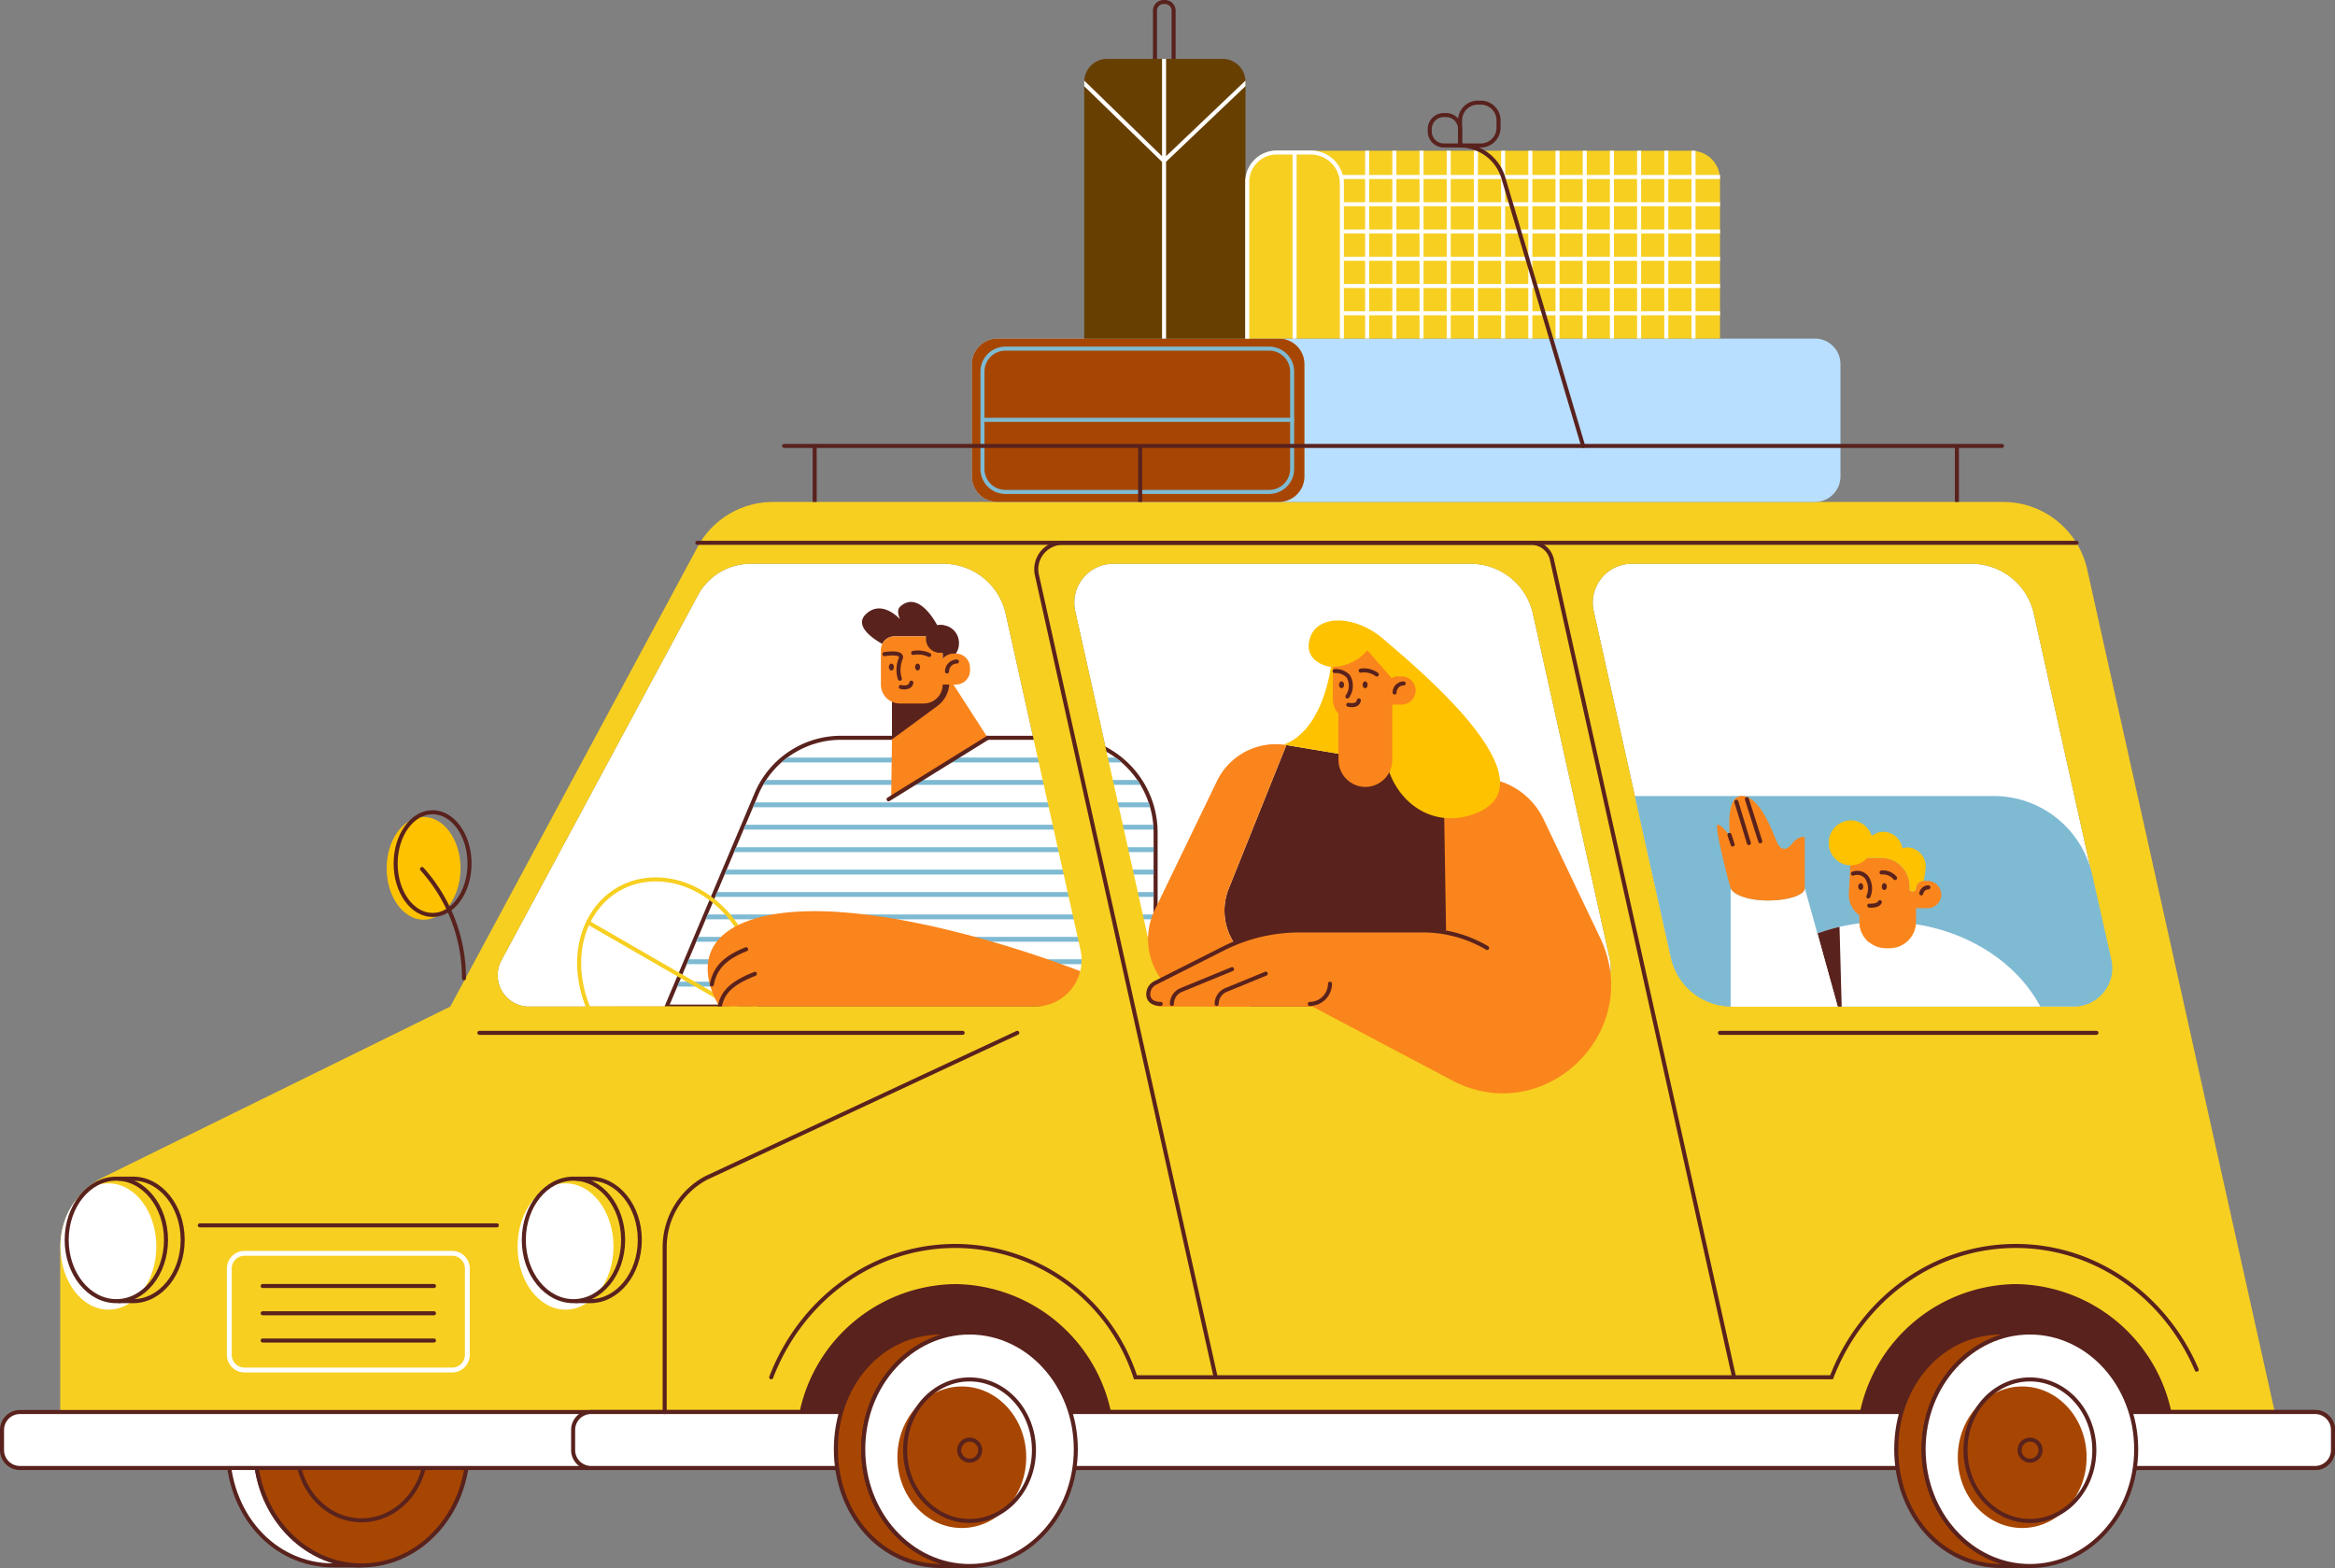 <svg xmlns="http://www.w3.org/2000/svg" width="304.527" height="204.527" viewBox="0 0 304.527 204.527">
  <rect x="0" y="0" width="304.527" height="204.527" fill="#808080" stroke="none"/>
  <g id="Group_155" data-name="Group 155" transform="translate(304.263 0.263)">
    <path id="Fill_1" data-name="Fill 1" d="M-67.55,6.172l10.033,45.08a8.32,8.32,0,0,0,8.094,6.5H-5.059A5.089,5.089,0,0,0,0,52.684a5.077,5.077,0,0,0-.121-1.1L-10.156,6.5A8.318,8.318,0,0,0-18.249,0H-62.614a5.087,5.087,0,0,0-5.058,5.069A5.094,5.094,0,0,0-67.55,6.172Z" transform="translate(-28.862 73.274)" fill="#fff"/>
    <path id="Fill_2" data-name="Fill 2" d="M-69.838,6.172-59.8,51.252a8.318,8.318,0,0,0,8.093,6.5H-5.058A5.087,5.087,0,0,0,0,52.685a5.08,5.08,0,0,0-.121-1.1L-10.155,6.5A8.317,8.317,0,0,0-18.249,0H-64.9A5.087,5.087,0,0,0-69.96,5.069,5.062,5.062,0,0,0-69.838,6.172Z" transform="translate(-94.192 73.274)" fill="#fff"/>
    <path id="Fill_3" data-name="Fill 3" d="M-72.066,57.754H-6.06A6.1,6.1,0,0,0,0,51.68a6.085,6.085,0,0,0-.145-1.323L-9.907,6.5A8.317,8.317,0,0,0-18,0H-43.169a7.812,7.812,0,0,0-6.873,4.112l-25.616,47.61A4.09,4.09,0,0,0-72.066,57.754Z" transform="translate(-163.204 73.274)" fill="#fff"/>
    <path id="Fill_4" data-name="Fill 4" d="M0,35.059V12.315A12.361,12.361,0,0,0-12.288,0H-41.041A11.974,11.974,0,0,0-52.054,7.314L-63.765,35.059Z" transform="translate(-153.55 95.969)" fill="#fff"/>
    <path id="Stroke_5" data-name="Stroke 5" d="M0,35.059V12.315A12.361,12.361,0,0,0-12.288,0H-41.041A11.974,11.974,0,0,0-52.054,7.314L-63.765,35.059Z" transform="translate(-153.55 95.969)" fill="none" stroke="#59221d" stroke-miterlimit="10" stroke-width="0.527"/>
    <path id="Fill_6" data-name="Fill 6" d="M-62.118.633H0V0H-61.85Z" transform="translate(-153.812 127.787)" fill="#7ebad2"/>
    <path id="Fill_7" data-name="Fill 7" d="M-60.882.633H0V0H-60.616Z" transform="translate(-153.812 124.863)" fill="#7ebad2"/>
    <path id="Fill_8" data-name="Fill 8" d="M-59.648.633H0V0H-59.381Z" transform="translate(-153.812 121.939)" fill="#7ebad2"/>
    <path id="Fill_9" data-name="Fill 9" d="M-58.414.633H0V0H-58.147Z" transform="translate(-153.812 119.015)" fill="#7ebad2"/>
    <path id="Fill_10" data-name="Fill 10" d="M-57.18.633H0V0H-56.913Z" transform="translate(-153.812 116.091)" fill="#7ebad2"/>
    <path id="Fill_11" data-name="Fill 11" d="M-55.946.633H0V0H-55.678Z" transform="translate(-153.812 113.167)" fill="#7ebad2"/>
    <path id="Fill_12" data-name="Fill 12" d="M-54.711.633H0V0H-54.444Z" transform="translate(-153.812 110.243)" fill="#7ebad2"/>
    <path id="Fill_13" data-name="Fill 13" d="M-53.471.633H0Q-.009.316-.033,0H-53.2Z" transform="translate(-153.817 107.314)" fill="#7ebad2"/>
    <path id="Fill_14" data-name="Fill 14" d="M-51.8.633H0C-.059.422-.125.211-.2,0H-51.53Z" transform="translate(-154.258 104.396)" fill="#7ebad2"/>
    <path id="Fill_15" data-name="Fill 15" d="M-49.21.633H0Q-.193.31-.406,0H-48.82C-48.956.207-49.087.417-49.21.633Z" transform="translate(-155.517 101.471)" fill="#7ebad2"/>
    <path id="Fill_16" data-name="Fill 16" d="M-44.387.633H0C-.256.411-.52.2-.793,0H-43.616Q-44.013.3-44.387.633Z" transform="translate(-157.965 98.548)" fill="#7ebad2"/>
    <path id="Stroke_17" data-name="Stroke 17" d="M-19.411,0,0,11.2" transform="translate(-208.16 120.059)" fill="none" stroke="#f7cf21" stroke-miterlimit="10" stroke-width="0.527"/>
    <path id="Stroke_18" data-name="Stroke 18" d="M-21.87,16.829a15.708,15.708,0,0,1-1.076-3.846C-23.993,6.024-19.741.212-13.448.006S-1.206,5.278-.159,12.238a13.369,13.369,0,0,1-.082,4.581Z" transform="translate(-205.63 114.441)" fill="none" stroke="#f7cf21" stroke-miterlimit="10" stroke-width="0.527"/>
    <path id="Fill_19" data-name="Fill 19" d="M-56.953,12.44H0C-3.577,9.458-38.848-4.4-53.585,1.4-62.088,4.755-56.953,12.44-56.953,12.44Z" transform="translate(-153.481 118.588)" fill="#fa851c"/>
    <path id="Stroke_20" data-name="Stroke 20" d="M0,0C-3.162,1.245-4.122,2.773-4.478,4.6" transform="translate(-206.952 123.547)" fill="none" stroke="#59221d" stroke-linecap="round" stroke-linejoin="round" stroke-miterlimit="10" stroke-width="0.527"/>
    <path id="Stroke_21" data-name="Stroke 21" d="M0,0C-3.162,1.245-4.228,2.457-4.583,4.283" transform="translate(-205.808 126.758)" fill="none" stroke="#59221d" stroke-linecap="round" stroke-linejoin="round" stroke-miterlimit="10" stroke-width="0.527"/>
    <path id="Fill_22" data-name="Fill 22" d="M-12.489,7.249V1.783L-4.67,0,0,7.249l-12.591,8.026Z" transform="translate(-175.444 88.72)" fill="#fa851c"/>
    <path id="Stroke_23" data-name="Stroke 23" d="M0,0-12.934,8.026" transform="translate(-175.444 95.969)" fill="none" stroke="#59221d" stroke-linecap="round" stroke-miterlimit="10" stroke-width="0.527"/>
    <path id="Fill_24" data-name="Fill 24" d="M-7.477,7.344V1.668L0,0A3.832,3.832,0,0,1-1.629,3.04Z" transform="translate(-180.456 88.835)" fill="#59221d"/>
    <path id="Fill_25" data-name="Fill 25" d="M-10,5.476a1.746,1.746,0,0,1,1.572-.985h3.827a1.552,1.552,0,0,1,.2.008,2.491,2.491,0,0,1,2.28,2.476v.778A2.339,2.339,0,0,0,0,5.385,2.331,2.331,0,0,0-2.285,3.01a2.1,2.1,0,0,0-.532.065C-3.226,2.3-5.371-1.422-7.649.588c-.6.527-.067,1.6-.029,1.677-.105-.115-2.412-2.629-4.45-.68C-13.716,3.1-11.263,4.769-10,5.476Z" transform="translate(-179.197 78.25)" fill="#59221d"/>
    <path id="Fill_26" data-name="Fill 26" d="M-11.621,1.751V6.3a2.465,2.465,0,0,0,2.45,2.456h3.156A2.466,2.466,0,0,0-3.564,6.3V6.284h1.733A1.842,1.842,0,0,0,0,4.449V4.084A1.842,1.842,0,0,0-1.831,2.249h-.285a1.89,1.89,0,0,0-1.448.667V2.484A2.493,2.493,0,0,0-6.043,0H-9.873A1.757,1.757,0,0,0-11.621,1.751Z" transform="translate(-177.756 82.741)" fill="#fa851c"/>
    <path id="Stroke_27" data-name="Stroke 27" d="M-2.16.088S.331-.334-.037.669A3.872,3.872,0,0,0-.152,3.3" transform="translate(-186.754 84.97)" fill="none" stroke="#59221d" stroke-linecap="round" stroke-miterlimit="10" stroke-width="0.527"/>
    <path id="Fill_28" data-name="Fill 28" d="M-.33,0c-.183,0-.33.2-.33.451S-.513.9-.33.9,0,.7,0,.451-.148,0-.33,0Z" transform="translate(-184.262 86.291)" fill="#59221d"/>
    <path id="Fill_29" data-name="Fill 29" d="M-.33,0c-.183,0-.33.2-.33.451S-.513.9-.33.9,0,.7,0,.451-.148,0-.33,0Z" transform="translate(-187.679 86.291)" fill="#59221d"/>
    <path id="Stroke_30" data-name="Stroke 30" d="M-1.378.566S-.153.883,0,0" transform="translate(-185.405 88.776)" fill="none" stroke="#59221d" stroke-linecap="round" stroke-miterlimit="10" stroke-width="0.527"/>
    <path id="Stroke_31" data-name="Stroke 31" d="M0,.326A3.46,3.46,0,0,0-2.1.059" transform="translate(-183.072 84.844)" fill="none" stroke="#59221d" stroke-linecap="round" stroke-miterlimit="10" stroke-width="0.527"/>
    <path id="Stroke_32" data-name="Stroke 32" d="M-1.29,1.293A1.3,1.3,0,0,1,0,0" transform="translate(-179.465 86.023)" fill="none" stroke="#59221d" stroke-linecap="round" stroke-miterlimit="10" stroke-width="0.527"/>
    <path id="Fill_33" data-name="Fill 33" d="M-1.812,0A1.814,1.814,0,0,0-3.624,1.816,1.815,1.815,0,0,0-1.812,3.632,1.815,1.815,0,0,0,0,1.816,1.815,1.815,0,0,0-1.812,0Z" transform="translate(-179.875 81.253)" fill="#59221d"/>
    <path id="Fill_34" data-name="Fill 34" d="M-17.431,15.229c0,8.411,5.827,15.228,13.763,15.228H0c-7.657,0-13.862-6.817-13.862-15.228S-7.654,0,0,0H-3.673C-11.6,0-17.431,6.824-17.431,15.229Z" transform="translate(-257.11 173.461)" fill="#fff"/>
    <path id="Stroke_35" data-name="Stroke 35" d="M-17.431,15.229c0,8.411,5.827,15.228,13.763,15.228H0c-7.657,0-13.862-6.817-13.862-15.228S-7.654,0,0,0H-3.673C-11.6,0-17.431,6.824-17.431,15.229Z" transform="translate(-257.11 173.461)" fill="none" stroke="#59221d" stroke-miterlimit="10" stroke-width="0.527"/>
    <path id="Fill_36" data-name="Fill 36" d="M-13.862,0c-7.651,0-13.862,6.824-13.862,15.229s6.211,15.229,13.862,15.229S0,23.634,0,15.229-6.212,0-13.862,0Z" transform="translate(-243.249 173.461)" fill="#a74602"/>
    <path id="Stroke_37" data-name="Stroke 37" d="M-13.862,0c-7.651,0-13.862,6.824-13.862,15.229s6.211,15.229,13.862,15.229S0,23.634,0,15.229-6.212,0-13.862,0Z" transform="translate(-243.249 173.461)" fill="none" stroke="#59221d" stroke-miterlimit="10" stroke-width="0.527"/>
    <path id="Stroke_38" data-name="Stroke 38" d="M-8.4,0c-4.638,0-8.4,4.136-8.4,9.231s3.765,9.231,8.4,9.231S0,14.326,0,9.231-3.766,0-8.4,0Z" transform="translate(-248.708 179.578)" fill="none" stroke="#59221d" stroke-miterlimit="10" stroke-width="0.527"/>
    <path id="Fill_39" data-name="Fill 39" d="M-288.818,118.7H0L-24.47,8.769A11.251,11.251,0,0,0-28.4,2.47,11.2,11.2,0,0,0-35.387,0H-195.859a11.163,11.163,0,0,0-9.868,5.93l-1.148,2.136L-237.948,65.82l-45.483,22.365a10.215,10.215,0,0,0-5.387,9.013v21.5ZM-173.611,8.065h0a8.35,8.35,0,0,1,8.091,6.5l9.762,43.855a6.077,6.077,0,0,1,.145,1.324,6.074,6.074,0,0,1-6.06,6.074h-66.006a4.055,4.055,0,0,1-3.5-1.992,4.059,4.059,0,0,1-.091-4.039l25.616-47.611a7.8,7.8,0,0,1,6.873-4.112h25.17Zm68.763,0h0a8.352,8.352,0,0,1,8.092,6.5l10.034,45.08a5.114,5.114,0,0,1,.121,1.1,5.07,5.07,0,0,1-5.058,5.07h-46.653a8.355,8.355,0,0,1-8.093-6.5L-156.44,14.238a5.071,5.071,0,0,1-.122-1.1A5.069,5.069,0,0,1-151.5,8.066h46.655Zm65.331,0h0a8.35,8.35,0,0,1,8.091,6.5l10.035,45.08a5.107,5.107,0,0,1,.121,1.1A5.071,5.071,0,0,1-26.33,65.82H-70.693a8.359,8.359,0,0,1-8.094-6.5L-88.82,14.238a5.071,5.071,0,0,1-.122-1.1,5.069,5.069,0,0,1,5.058-5.069h44.366Z" transform="translate(-7.591 65.21)" fill="#f7cf21"/>
    <path id="Fill_40" data-name="Fill 40" d="M-304,2.331V4.968A2.34,2.34,0,0,0-301.674,7.3H-2.326A2.34,2.34,0,0,0,0,4.968V2.331H0A2.339,2.339,0,0,0-2.325,0H-301.675A2.339,2.339,0,0,0-304,2.33Z" transform="translate(0 183.912)" fill="#fff"/>
    <path id="Stroke_41" data-name="Stroke 41" d="M-304,2.331V4.968A2.34,2.34,0,0,0-301.674,7.3H-2.326A2.34,2.34,0,0,0,0,4.968V2.331H0A2.339,2.339,0,0,0-2.325,0H-301.675A2.339,2.339,0,0,0-304,2.33Z" transform="translate(0 183.912)" fill="none" stroke="#59221d" stroke-miterlimit="10" stroke-width="0.527"/>
    <path id="Fill_42" data-name="Fill 42" d="M-229.516,2.331V4.968A2.34,2.34,0,0,0-227.19,7.3H-2.326A2.34,2.34,0,0,0,0,4.968V2.331H0A2.339,2.339,0,0,0-2.325,0H-227.191a2.339,2.339,0,0,0-2.325,2.33Z" transform="translate(0 183.912)" fill="#fff"/>
    <path id="Stroke_43" data-name="Stroke 43" d="M-229.516,2.331V4.968A2.34,2.34,0,0,0-227.19,7.3H-2.326A2.34,2.34,0,0,0,0,4.968V2.331H0A2.339,2.339,0,0,0-2.325,0H-227.191a2.339,2.339,0,0,0-2.325,2.33Z" transform="translate(0 183.912)" fill="none" stroke="#59221d" stroke-miterlimit="10" stroke-width="0.527"/>
    <path id="Fill_44" data-name="Fill 44" d="M-6.253,0c-3.452,0-6.253,3.691-6.253,8.237s2.8,8.237,6.253,8.237S0,12.782,0,8.237-2.8,0-6.253,0Z" transform="translate(-283.873 154.085)" fill="#fff"/>
    <path id="Stroke_45" data-name="Stroke 45" d="M-6.477,0c-3.575,0-6.477,3.58-6.477,7.989s2.9,7.989,6.477,7.989S0,12.4,0,7.989-2.9,0-6.477,0Z" transform="translate(-282.613 153.474)" fill="none" stroke="#59221d" stroke-linecap="round" stroke-miterlimit="10" stroke-width="0.527"/>
    <path id="Stroke_46" data-name="Stroke 46" d="M-8.308,0h1.831C-2.9,0,0,3.577,0,7.989s-2.9,7.989-6.477,7.989H-8.308" transform="translate(-280.439 153.474)" fill="none" stroke="#59221d" stroke-linecap="round" stroke-miterlimit="10" stroke-width="0.527"/>
    <path id="Fill_47" data-name="Fill 47" d="M-6.253,0c-3.452,0-6.253,3.691-6.253,8.237s2.8,8.237,6.253,8.237S0,12.782,0,8.237-2.8,0-6.253,0Z" transform="translate(-224.254 154.085)" fill="#fff"/>
    <path id="Stroke_48" data-name="Stroke 48" d="M-6.477,0c-3.575,0-6.477,3.58-6.477,7.989s2.9,7.989,6.477,7.989S0,12.4,0,7.989-2.9,0-6.477,0Z" transform="translate(-222.994 153.474)" fill="none" stroke="#59221d" stroke-linecap="round" stroke-miterlimit="10" stroke-width="0.527"/>
    <path id="Stroke_49" data-name="Stroke 49" d="M-8.308,0h1.831C-2.9,0,0,3.577,0,7.989s-2.9,7.989-6.477,7.989H-8.308" transform="translate(-220.82 153.474)" fill="none" stroke="#59221d" stroke-linecap="round" stroke-miterlimit="10" stroke-width="0.527"/>
    <path id="Stroke_50" data-name="Stroke 50" d="M-45.987,49.461v-21.5A10.243,10.243,0,0,1-40.6,18.942L0,0" transform="translate(-171.589 134.451)" fill="none" stroke="#59221d" stroke-linecap="round" stroke-miterlimit="10" stroke-width="0.527"/>
    <path id="Stroke_51" data-name="Stroke 51" d="M0,108.744-23.742,2.173A2.781,2.781,0,0,0-26.448,0h-61.1a3.46,3.46,0,0,0-3.438,3.448,3.458,3.458,0,0,0,.082.749l23.291,104.544" transform="translate(-78.128 70.534)" fill="none" stroke="#59221d" stroke-linecap="round" stroke-miterlimit="10" stroke-width="0.527"/>
    <path id="Stroke_52" data-name="Stroke 52" d="M-49.1.053H0" transform="translate(-30.849 134.399)" fill="none" stroke="#59221d" stroke-linecap="round" stroke-miterlimit="10" stroke-width="0.527"/>
    <path id="Stroke_53" data-name="Stroke 53" d="M0,.053H-179.872" transform="translate(-33.446 70.482)" fill="none" stroke="#59221d" stroke-linecap="round" stroke-miterlimit="10" stroke-width="0.527"/>
    <path id="Stroke_54" data-name="Stroke 54" d="M0,.053H-38.742" transform="translate(-239.465 159.509)" fill="none" stroke="#59221d" stroke-linecap="round" stroke-miterlimit="10" stroke-width="0.527"/>
    <path id="Stroke_55" data-name="Stroke 55" d="M0,.053H-63.031" transform="translate(-178.714 134.399)" fill="none" stroke="#59221d" stroke-linecap="round" stroke-miterlimit="10" stroke-width="0.527"/>
    <path id="Stroke_56" data-name="Stroke 56" d="M0,16.134C-4.067,6.622-13.108,0-23.607,0-34.472,0-43.773,7.085-47.62,17.13h-90.787A24.746,24.746,0,0,0-161.9,0c-10.865,0-20.166,7.085-24.011,17.13" transform="translate(-17.772 162.253)" fill="none" stroke="#59221d" stroke-linecap="round" stroke-miterlimit="10" stroke-width="0.527"/>
    <path id="Stroke_57" data-name="Stroke 57" d="M-31.044,1.986A1.984,1.984,0,0,1-29.063,0H-1.981A1.985,1.985,0,0,1,0,1.986V13.233a1.984,1.984,0,0,1-1.981,1.986H-29.063a1.984,1.984,0,0,1-1.981-1.986Z" transform="translate(-243.313 163.215)" fill="none" stroke="#fff" stroke-linecap="round" stroke-miterlimit="10" stroke-width="0.632"/>
    <path id="Stroke_58" data-name="Stroke 58" d="M0,.053H-22.34" transform="translate(-247.665 167.423)" fill="none" stroke="#59221d" stroke-linecap="round" stroke-miterlimit="10" stroke-width="0.527"/>
    <path id="Stroke_59" data-name="Stroke 59" d="M0,.053H-22.34" transform="translate(-247.665 170.978)" fill="none" stroke="#59221d" stroke-linecap="round" stroke-miterlimit="10" stroke-width="0.527"/>
    <path id="Stroke_60" data-name="Stroke 60" d="M0,.053H-22.34" transform="translate(-247.665 174.532)" fill="none" stroke="#59221d" stroke-linecap="round" stroke-miterlimit="10" stroke-width="0.527"/>
    <path id="Fill_61" data-name="Fill 61" d="M-40.614,16.688H0A21.027,21.027,0,0,0-20.307,0,21.027,21.027,0,0,0-40.614,16.688Z" transform="translate(-21.075 167.224)" fill="#59221d"/>
    <path id="Fill_62" data-name="Fill 62" d="M-17.431,15.229c0,8.411,5.828,15.229,13.764,15.229H0c-7.656,0-13.862-6.818-13.862-15.229S-7.654,0,0,0H-3.67C-11.6,0-17.431,6.818-17.431,15.229Z" transform="translate(-39.527 173.542)" fill="#a74602"/>
    <path id="Stroke_63" data-name="Stroke 63" d="M-17.431,15.229c0,8.411,5.828,15.229,13.764,15.229H0c-7.656,0-13.862-6.818-13.862-15.229S-7.654,0,0,0H-3.67C-11.6,0-17.431,6.818-17.431,15.229Z" transform="translate(-39.527 173.542)" fill="none" stroke="#59221d" stroke-miterlimit="10" stroke-width="0.527"/>
    <path id="Fill_64" data-name="Fill 64" d="M-13.862,0c-7.651,0-13.862,6.824-13.862,15.229s6.212,15.229,13.862,15.229S0,23.634,0,15.229-6.211,0-13.862,0Z" transform="translate(-25.664 173.542)" fill="#fff"/>
    <path id="Stroke_65" data-name="Stroke 65" d="M-13.862,0c-7.651,0-13.862,6.824-13.862,15.229s6.212,15.229,13.862,15.229S0,23.634,0,15.229-6.211,0-13.862,0Z" transform="translate(-25.664 173.542)" fill="none" stroke="#59221d" stroke-miterlimit="10" stroke-width="0.527"/>
    <path id="Fill_66" data-name="Fill 66" d="M-8.4,0c-4.638,0-8.4,4.136-8.4,9.231s3.765,9.231,8.4,9.231S0,14.326,0,9.231-3.765,0-8.4,0Z" transform="translate(-32.132 180.578)" fill="#a74602"/>
    <path id="Stroke_67" data-name="Stroke 67" d="M-8.4,0c-4.638,0-8.4,4.136-8.4,9.231s3.765,9.231,8.4,9.231S0,14.326,0,9.231-3.765,0-8.4,0Z" transform="translate(-31.124 179.659)" fill="none" stroke="#59221d" stroke-miterlimit="10" stroke-width="0.527"/>
    <path id="Stroke_68" data-name="Stroke 68" d="M-1.368,0A1.37,1.37,0,0,0-2.736,1.371,1.37,1.37,0,0,0-1.368,2.742,1.37,1.37,0,0,0,0,1.371,1.37,1.37,0,0,0-1.368,0Z" transform="translate(-38.136 187.514)" fill="none" stroke="#59221d" stroke-miterlimit="10" stroke-width="0.527"/>
    <path id="Fill_69" data-name="Fill 69" d="M-40.614,16.688H0A21.027,21.027,0,0,0-20.307,0,21.027,21.027,0,0,0-40.614,16.688Z" transform="translate(-159.368 167.224)" fill="#59221d"/>
    <path id="Fill_70" data-name="Fill 70" d="M-17.431,15.229c0,8.411,5.828,15.229,13.764,15.229H0c-7.656,0-13.862-6.818-13.862-15.229S-7.654,0,0,0H-3.667C-11.6,0-17.431,6.818-17.431,15.229Z" transform="translate(-177.819 173.542)" fill="#a74602"/>
    <path id="Stroke_71" data-name="Stroke 71" d="M-17.431,15.229c0,8.411,5.828,15.229,13.764,15.229H0c-7.656,0-13.862-6.818-13.862-15.229S-7.654,0,0,0H-3.667C-11.6,0-17.431,6.818-17.431,15.229Z" transform="translate(-177.819 173.542)" fill="none" stroke="#59221d" stroke-miterlimit="10" stroke-width="0.527"/>
    <path id="Fill_72" data-name="Fill 72" d="M-13.862,0c-7.651,0-13.862,6.824-13.862,15.229s6.211,15.229,13.862,15.229S0,23.634,0,15.229-6.212,0-13.862,0Z" transform="translate(-163.957 173.542)" fill="#fff"/>
    <path id="Stroke_73" data-name="Stroke 73" d="M-13.862,0c-7.651,0-13.862,6.824-13.862,15.229s6.211,15.229,13.862,15.229S0,23.634,0,15.229-6.212,0-13.862,0Z" transform="translate(-163.957 173.542)" fill="none" stroke="#59221d" stroke-miterlimit="10" stroke-width="0.527"/>
    <path id="Fill_74" data-name="Fill 74" d="M-8.4,0c-4.638,0-8.4,4.136-8.4,9.231s3.765,9.231,8.4,9.231S0,14.326,0,9.231-3.766,0-8.4,0Z" transform="translate(-170.425 180.578)" fill="#a74602"/>
    <path id="Stroke_75" data-name="Stroke 75" d="M-8.4,0c-4.638,0-8.4,4.136-8.4,9.231s3.765,9.231,8.4,9.231S0,14.326,0,9.231-3.766,0-8.4,0Z" transform="translate(-169.417 179.659)" fill="none" stroke="#59221d" stroke-miterlimit="10" stroke-width="0.527"/>
    <path id="Stroke_76" data-name="Stroke 76" d="M-1.368,0A1.37,1.37,0,0,0-2.736,1.371,1.37,1.37,0,0,0-1.368,2.742,1.37,1.37,0,0,0,0,1.371,1.37,1.37,0,0,0-1.368,0Z" transform="translate(-176.428 187.514)" fill="none" stroke="#59221d" stroke-miterlimit="10" stroke-width="0.527"/>
    <path id="Fill_77" data-name="Fill 77" d="M-113.279,3.316V17.988a3.328,3.328,0,0,0,3.309,3.316H-3.308A3.328,3.328,0,0,0,0,17.989H0V3.315H0A3.326,3.326,0,0,0-3.307,0H-109.968A3.328,3.328,0,0,0-113.279,3.316Z" transform="translate(-64.232 43.903)" fill="#b8dfff"/>
    <path id="Fill_78" data-name="Fill 78" d="M-43.372,3.316V17.988A3.328,3.328,0,0,0-40.063,21.3H-3.308A3.33,3.33,0,0,0,0,17.988V3.315A3.328,3.328,0,0,0-3.308,0H-40.062A3.328,3.328,0,0,0-43.372,3.316Z" transform="translate(-134.139 43.903)" fill="#a74602"/>
    <path id="Stroke_79" data-name="Stroke 79" d="M-40.388,2.91V15.781a3,3,0,0,0,3.082,2.909H-3.081A3,3,0,0,0,0,15.781V2.909A3,3,0,0,0-3.081,0H-37.306A3,3,0,0,0-40.388,2.91Z" transform="translate(-135.745 45.21)" fill="none" stroke="#7ebad2" stroke-linecap="round" stroke-miterlimit="10" stroke-width="0.527"/>
    <path id="Stroke_80" data-name="Stroke 80" d="M0,.053H-40.06" transform="translate(-135.737 54.445)" fill="none" stroke="#7ebad2" stroke-linecap="round" stroke-miterlimit="10" stroke-width="0.527"/>
    <path id="Stroke_81" data-name="Stroke 81" d="M-1.116,0h-.2A1.123,1.123,0,0,0-2.429,1.12V7.763H0V1.12A1.124,1.124,0,0,0-1.117,0Z" transform="translate(-151.204)" fill="none" stroke="#59221d" stroke-linecap="round" stroke-miterlimit="10" stroke-width="0.527"/>
    <path id="Fill_82" data-name="Fill 82" d="M-2.966,0h-15.1a2.983,2.983,0,0,0-2.966,2.973V36.485H0V2.973A2.983,2.983,0,0,0-2.966,0Z" transform="translate(-141.826 7.418)" fill="#673f00"/>
    <path id="Fill_83" data-name="Fill 83" d="M-21.036,2.973v.589l10.151,9.874V36.485h.526V13.417L0,3.553V2.829l-10.359,9.862V0h-.526V12.7l-10.147-9.87C-21.035,2.878-21.036,2.925-21.036,2.973Z" transform="translate(-141.826 7.418)" fill="#fff"/>
    <path id="Stroke_84" data-name="Stroke 84" d="M-.053,7.3V0" transform="translate(-155.513 57.904)" fill="none" stroke="#59221d" stroke-miterlimit="10" stroke-width="0.527"/>
    <path id="Stroke_85" data-name="Stroke 85" d="M-.053,7.3V0" transform="translate(-48.994 57.904)" fill="none" stroke="#59221d" stroke-miterlimit="10" stroke-width="0.527"/>
    <path id="Stroke_86" data-name="Stroke 86" d="M-.053,7.3V0" transform="translate(-197.961 57.904)" fill="none" stroke="#59221d" stroke-miterlimit="10" stroke-width="0.527"/>
    <path id="Stroke_87" data-name="Stroke 87" d="M0,.053H-158.834" transform="translate(-43.164 57.851)" fill="none" stroke="#59221d" stroke-linecap="round" stroke-miterlimit="10" stroke-width="0.527"/>
    <path id="Fill_88" data-name="Fill 88" d="M-3.7,0h-54.1a4.1,4.1,0,0,0-4.077,4.083V24.5H0V3.713A3.726,3.726,0,0,0-3.7,0Z" transform="translate(-79.942 19.4)" fill="#f7cf21"/>
    <path id="Stroke_89" data-name="Stroke 89" d="M-12.339,24.273V3.825A3.837,3.837,0,0,1-8.527,0h4.5A4.052,4.052,0,0,1,0,4.038V24.273" transform="translate(-129.259 19.63)" fill="none" stroke="#fff" stroke-miterlimit="10" stroke-width="0.527"/>
    <path id="Stroke_90" data-name="Stroke 90" d="M-.053,0V24.5" transform="translate(-83.346 19.4)" fill="none" stroke="#fff" stroke-miterlimit="10" stroke-width="0.527"/>
    <path id="Stroke_91" data-name="Stroke 91" d="M-.053,0V24.5" transform="translate(-86.893 19.4)" fill="none" stroke="#fff" stroke-miterlimit="10" stroke-width="0.527"/>
    <path id="Stroke_92" data-name="Stroke 92" d="M-.053,0V24.5" transform="translate(-90.44 19.4)" fill="none" stroke="#fff" stroke-miterlimit="10" stroke-width="0.527"/>
    <path id="Stroke_93" data-name="Stroke 93" d="M-.053,0V24.5" transform="translate(-93.987 19.4)" fill="none" stroke="#fff" stroke-miterlimit="10" stroke-width="0.527"/>
    <path id="Stroke_94" data-name="Stroke 94" d="M-.053,0V24.5" transform="translate(-97.533 19.4)" fill="none" stroke="#fff" stroke-miterlimit="10" stroke-width="0.527"/>
    <path id="Stroke_95" data-name="Stroke 95" d="M-.053,0V24.5" transform="translate(-101.08 19.4)" fill="none" stroke="#fff" stroke-miterlimit="10" stroke-width="0.527"/>
    <path id="Stroke_96" data-name="Stroke 96" d="M-.053,0V24.5" transform="translate(-104.627 19.4)" fill="none" stroke="#fff" stroke-miterlimit="10" stroke-width="0.527"/>
    <path id="Stroke_97" data-name="Stroke 97" d="M-.053,0V24.5" transform="translate(-108.173 19.4)" fill="none" stroke="#fff" stroke-miterlimit="10" stroke-width="0.527"/>
    <path id="Stroke_98" data-name="Stroke 98" d="M-.053,0V24.5" transform="translate(-111.72 19.4)" fill="none" stroke="#fff" stroke-miterlimit="10" stroke-width="0.527"/>
    <path id="Stroke_99" data-name="Stroke 99" d="M-.053,0V24.5" transform="translate(-115.267 19.4)" fill="none" stroke="#fff" stroke-miterlimit="10" stroke-width="0.527"/>
    <path id="Stroke_100" data-name="Stroke 100" d="M-.053,0V24.5" transform="translate(-118.814 19.4)" fill="none" stroke="#fff" stroke-miterlimit="10" stroke-width="0.527"/>
    <path id="Stroke_101" data-name="Stroke 101" d="M-.053,0V24.5" transform="translate(-122.361 19.4)" fill="none" stroke="#fff" stroke-miterlimit="10" stroke-width="0.527"/>
    <path id="Stroke_102" data-name="Stroke 102" d="M-.053,0V24.5" transform="translate(-125.908 19.4)" fill="none" stroke="#fff" stroke-miterlimit="10" stroke-width="0.527"/>
    <path id="Stroke_103" data-name="Stroke 103" d="M0,.053H-49.027" transform="translate(-79.942 40.543)" fill="none" stroke="#fff" stroke-miterlimit="10" stroke-width="0.527"/>
    <path id="Stroke_104" data-name="Stroke 104" d="M0,.053H-49.027" transform="translate(-79.942 36.988)" fill="none" stroke="#fff" stroke-miterlimit="10" stroke-width="0.527"/>
    <path id="Stroke_105" data-name="Stroke 105" d="M0,.053H-49.027" transform="translate(-79.942 33.433)" fill="none" stroke="#fff" stroke-miterlimit="10" stroke-width="0.527"/>
    <path id="Stroke_106" data-name="Stroke 106" d="M0,.053H-49.027" transform="translate(-79.942 29.879)" fill="none" stroke="#fff" stroke-miterlimit="10" stroke-width="0.527"/>
    <path id="Stroke_107" data-name="Stroke 107" d="M0,.053H-49.027" transform="translate(-79.942 26.324)" fill="none" stroke="#fff" stroke-miterlimit="10" stroke-width="0.527"/>
    <path id="Stroke_108" data-name="Stroke 108" d="M0,.053H-49.37" transform="translate(-79.942 22.769)" fill="none" stroke="#fff" stroke-miterlimit="10" stroke-width="0.527"/>
    <path id="Stroke_109" data-name="Stroke 109" d="M-.053,0V24.273" transform="translate(-135.373 19.63)" fill="none" stroke="#fff" stroke-miterlimit="10" stroke-width="0.527"/>
    <path id="Stroke_110" data-name="Stroke 110" d="M-1.823,0h-.316a1.83,1.83,0,0,0-1.82,1.824v.316a1.83,1.83,0,0,0,1.82,1.824H0V1.824A1.83,1.83,0,0,0-1.82,0Z" transform="translate(-113.839 14.745)" fill="none" stroke="#59221d" stroke-linecap="round" stroke-miterlimit="10" stroke-width="0.527"/>
    <path id="Stroke_111" data-name="Stroke 111" d="M-2.307,0h-.4A2.32,2.32,0,0,0-5.018,2.312V5.591h2.71A2.321,2.321,0,0,0,0,3.278V2.312A2.32,2.32,0,0,0-2.307,0Z" transform="translate(-108.824 13.122)" fill="none" stroke="#59221d" stroke-linecap="round" stroke-miterlimit="10" stroke-width="0.527"/>
    <path id="Stroke_112" data-name="Stroke 112" d="M-16.052,0a5.9,5.9,0,0,1,5.63,4.18L0,39.189" transform="translate(-97.79 18.713)" fill="none" stroke="#59221d" stroke-linecap="round" stroke-miterlimit="10" stroke-width="0.527"/>
    <path id="Fill_113" data-name="Fill 113" d="M-4.819,0c-2.66,0-4.819,3-4.819,6.7s2.159,6.7,4.819,6.7S0,10.4,0,6.7-2.16,0-4.819,0Z" transform="translate(-244.198 106.298)" fill="#ffc200"/>
    <path id="Stroke_114" data-name="Stroke 114" d="M-4.819,0c-2.66,0-4.819,3-4.819,6.7s2.159,6.7,4.819,6.7S0,10.4,0,6.7-2.16,0-4.819,0Z" transform="translate(-243.026 105.678)" fill="none" stroke="#59221d" stroke-linecap="round" stroke-miterlimit="10" stroke-width="0.527"/>
    <path id="Stroke_115" data-name="Stroke 115" d="M0,14.246A21.3,21.3,0,0,0-5.471,0" transform="translate(-243.751 113.09)" fill="none" stroke="#59221d" stroke-linecap="round" stroke-miterlimit="10" stroke-width="0.527"/>
    <path id="Fill_116" data-name="Fill 116" d="M-.388,4.309-26.259,0l-7.518,18.739a7.7,7.7,0,0,0,1.55,8.146l1.293,1.371v5.86H0Z" transform="translate(-110.24 96.918)" fill="#59221d"/>
    <path id="Fill_117" data-name="Fill 117" d="M-5.968,27a7.7,7.7,0,0,1-1.55-8.146L0,.115A8.517,8.517,0,0,0-9.049,4.809l-8.109,16.8A8.789,8.789,0,0,0-9.266,34.225h4.592v-5.86Z" transform="translate(-136.499 96.802)" fill="#fa851c"/>
    <path id="Fill_118" data-name="Fill 118" d="M-15.782.072A9.487,9.487,0,0,1-8.819,5.335l7.377,15.453C4.424,33.075-8.729,45.752-20.749,39.4l-18.2-9.624H-58.745a1.63,1.63,0,0,1-1.621-1.625,1.627,1.627,0,0,1,.892-1.451l8.871-4.481a22.109,22.109,0,0,1,9.964-2.374h19.108l-.24-14.616c0-.028,0-.056,0-.084A5.161,5.161,0,0,1-16.641,0,5.134,5.134,0,0,1-15.782.072Z" transform="translate(-94.139 101.255)" fill="#fa851c"/>
    <path id="Fill_119" data-name="Fill 119" d="M-42.572,9.586c-.9,0-1.621-.384-1.621-1.281A1.627,1.627,0,0,1-43.3,6.854l8.871-4.481A22.109,22.109,0,0,1-24.466,0h16.1A16.44,16.44,0,0,1,0,2.287" transform="translate(-110.313 121.097)" fill="#fa851c"/>
    <path id="Stroke_120" data-name="Stroke 120" d="M-42.572,9.586c-.9,0-1.621-.384-1.621-1.281A1.627,1.627,0,0,1-43.3,6.854l8.871-4.481A22.109,22.109,0,0,1-24.466,0h16.1A16.44,16.44,0,0,1,0,2.287" transform="translate(-110.313 121.097)" fill="none" stroke="#59221d" stroke-linecap="round" stroke-miterlimit="10" stroke-width="0.527"/>
    <path id="Fill_121" data-name="Fill 121" d="M0,0A2.646,2.646,0,0,1-2.63,2.636" transform="translate(-130.807 128.045)" fill="#fa851c"/>
    <path id="Stroke_122" data-name="Stroke 122" d="M0,0A2.646,2.646,0,0,1-2.63,2.636" transform="translate(-130.807 128.045)" fill="none" stroke="#59221d" stroke-linecap="round" stroke-miterlimit="10" stroke-width="0.527"/>
    <path id="Fill_123" data-name="Fill 123" d="M0,0-6.629,2.721a1.968,1.968,0,0,0-1.217,1.82" transform="translate(-143.578 126.143)" fill="#fa851c"/>
    <path id="Stroke_124" data-name="Stroke 124" d="M0,0-6.629,2.721a1.968,1.968,0,0,0-1.217,1.82" transform="translate(-143.578 126.143)" fill="none" stroke="#59221d" stroke-linecap="round" stroke-miterlimit="10" stroke-width="0.527"/>
    <path id="Fill_125" data-name="Fill 125" d="M0,0-5.183,2.128A1.968,1.968,0,0,0-6.4,3.948" transform="translate(-139.187 126.736)" fill="#fa851c"/>
    <path id="Stroke_126" data-name="Stroke 126" d="M0,0-5.183,2.128A1.968,1.968,0,0,0-6.4,3.948" transform="translate(-139.187 126.736)" fill="none" stroke="#59221d" stroke-linecap="round" stroke-miterlimit="10" stroke-width="0.527"/>
    <path id="Fill_127" data-name="Fill 127" d="M-28.249,16.2l13.385,2.226C-13.593,23.8-8.822,27.12-3.548,25.3,7.92,21.335-11.787,5.42-15.169,2.462-18.787-.7-23.587-.792-24.7,2.049c-1.028,2.623,1.1,3.8,2.63,4.013C-22.235,7.275-23.406,14.484-28.249,16.2Z" transform="translate(-108.626 80.665)" fill="#ffc200"/>
    <path id="Fill_128" data-name="Fill 128" d="M-7.016,3.052V9.307a3.528,3.528,0,0,0,3.508,3.515A3.528,3.528,0,0,0,0,9.307V0Z" transform="translate(-122.684 89.557)" fill="#fa851c"/>
    <path id="Fill_129" data-name="Fill 129" d="M0,0-7.016,3.052V8.5l4.252-2.672A7.538,7.538,0,0,0,0,0Z" transform="translate(-122.684 89.557)" fill="#fa851c"/>
    <path id="Fill_130" data-name="Fill 130" d="M-10.8,2.159V6.4a2.77,2.77,0,0,0,2.754,2.76h.638A4.366,4.366,0,0,0-3.7,7.076H-1.79A1.845,1.845,0,0,0,0,5.238,1.844,1.844,0,0,0-1.79,3.4h-.572a1.281,1.281,0,0,0-.754.241L-6.3,0A6.088,6.088,0,0,1-10.8,2.159Z" transform="translate(-119.633 84.562)" fill="#fa851c"/>
    <path id="Stroke_131" data-name="Stroke 131" d="M-1.183,1.185A1.189,1.189,0,0,1,0,0" transform="translate(-121.198 88.88)" fill="none" stroke="#59221d" stroke-linecap="round" stroke-miterlimit="10" stroke-width="0.527"/>
    <path id="Stroke_132" data-name="Stroke 132" d="M-2.123.006A2.237,2.237,0,0,1-.334.693a2.42,2.42,0,0,1-.115,2.63" transform="translate(-128.087 87.262)" fill="none" stroke="#59221d" stroke-linecap="round" stroke-miterlimit="10" stroke-width="0.527"/>
    <path id="Fill_133" data-name="Fill 133" d="M-.33,0c-.183,0-.33.2-.33.451S-.513.9-.33.9,0,.7,0,.451-.148,0-.33,0Z" transform="translate(-125.895 88.606)" fill="#59221d"/>
    <path id="Fill_134" data-name="Fill 134" d="M-.33,0c-.183,0-.33.2-.33.451S-.513.9-.33.9,0,.7,0,.451-.148,0-.33,0Z" transform="translate(-128.969 88.606)" fill="#59221d"/>
    <path id="Stroke_135" data-name="Stroke 135" d="M-1.378.566S-.153.883,0,0" transform="translate(-127.043 91.092)" fill="none" stroke="#59221d" stroke-linecap="round" stroke-miterlimit="10" stroke-width="0.527"/>
    <path id="Stroke_136" data-name="Stroke 136" d="M0,.54a2.841,2.841,0,0,0-2.1-.5" transform="translate(-124.705 87.173)" fill="none" stroke="#59221d" stroke-linecap="round" stroke-miterlimit="10" stroke-width="0.527"/>
    <path id="Fill_137" data-name="Fill 137" d="M-62.266,0l4.717,21.149a8.077,8.077,0,0,0,7.479,6.3c.125,0,.253.009.38.009h44.7a5.02,5.02,0,0,0,4.99-5,5.01,5.01,0,0,0-.123-1.1L-2.635,10.242A13.156,13.156,0,0,0-15.424,0Z" transform="translate(-28.778 103.565)" fill="#7ebad2"/>
    <path id="Fill_138" data-name="Fill 138" d="M0,11.057C-3.472,4.541-11.277,0-20.345,0s-16.519,4.534-20,11.048Z" transform="translate(-38.162 119.97)" fill="#fff"/>
    <path id="Fill_139" data-name="Fill 139" d="M-3.158.859l2.62,9.53V10.4H0V10.39L-.283,0A23.826,23.826,0,0,0-3.158.859Z" transform="translate(-64.073 120.631)" fill="#59221d"/>
    <path id="Fill_140" data-name="Fill 140" d="M-13.97,0V15.447H0L-4.3,0c0,.89-2.146,1.611-4.8,1.611S-13.653.831-13.97,0Z" transform="translate(-64.586 115.58)" fill="#fff"/>
    <path id="Fill_141" data-name="Fill 141" d="M-9.667,12.027c.316.831,2.223,1.611,4.872,1.611S0,12.917,0,12.027V5.384s-.737-.286-1.645.837-1.578.723-1.993-.211C-4.1,4.975-5.8,0-8.193,0c-1.943,0-1.683,3.858-1.572,4.992t0,.006a.085.085,0,0,1-.084.084.084.084,0,0,1-.067-.033c-.343-.45-1.077-1.348-1.448-1.29C-11.857,3.847-9.819,11.632-9.667,12.027Z" transform="translate(-68.888 103.553)" fill="#fa851c"/>
    <path id="Stroke_142" data-name="Stroke 142" d="M-1.75,0,0,5.515" transform="translate(-74.69 103.959)" fill="none" stroke="#59221d" stroke-linecap="round" stroke-miterlimit="10" stroke-width="0.527"/>
    <path id="Stroke_143" data-name="Stroke 143" d="M-1.635,0,0,5.392" transform="translate(-76.178 104.312)" fill="none" stroke="#59221d" stroke-linecap="round" stroke-miterlimit="10" stroke-width="0.527"/>
    <path id="Stroke_144" data-name="Stroke 144" d="M-.418,0,0,1.262" transform="translate(-78.29 108.63)" fill="none" stroke="#59221d" stroke-linecap="round" stroke-miterlimit="10" stroke-width="0.527"/>
    <path id="Fill_145" data-name="Fill 145" d="M0,0H-7.371V2.366a3.46,3.46,0,0,0,3.44,3.447h.49A3.46,3.46,0,0,0,0,2.366V0Z" transform="translate(-54.38 117.609)" fill="#fa851c"/>
    <path id="Fill_146" data-name="Fill 146" d="M0,0H-7.371V2.391A3.419,3.419,0,0,0-6.109,5.045l3.925-1.7A3.647,3.647,0,0,0,0,0Z" transform="translate(-54.38 117.609)" fill="#fa851c"/>
    <path id="Fill_147" data-name="Fill 147" d="M-3.3,4.03a.336.336,0,0,1-.334.335h-.18a.337.337,0,0,1-.335-.335V3.637A3.65,3.65,0,0,0-7.78,0H-11.8l-.253,4.651q0,.088,0,.176A3.255,3.255,0,0,0-8.82,8.071h2.238A3.236,3.236,0,0,0-3.837,6.545h2.062A1.785,1.785,0,0,0,0,4.766s0-.009,0-.014A1.816,1.816,0,0,0-1.821,2.986H-2.26A1.049,1.049,0,0,0-3.3,4.028Z" transform="translate(-51.088 111.651)" fill="#fa851c"/>
    <path id="Fill_148" data-name="Fill 148" d="M-2.127,8.942a.337.337,0,0,0,.335.335h.18a.336.336,0,0,0,.334-.335A1.047,1.047,0,0,1-.24,7.9L0,6.177a2.509,2.509,0,0,0-2.338-2.65,2.089,2.089,0,0,0-.707.123,2.552,2.552,0,0,0-2.467-2.16,2.41,2.41,0,0,0-1.535.555A2.881,2.881,0,0,0-9.783,0a2.9,2.9,0,0,0-2.864,2.936A2.9,2.9,0,0,0-9.783,5.871a2.826,2.826,0,0,0,2.118-.96h1.9a3.646,3.646,0,0,1,3.627,3.48Z" transform="translate(-53.111 106.74)" fill="#ffc200"/>
    <path id="Stroke_149" data-name="Stroke 149" d="M-.926.785A.944.944,0,0,1,0,0" transform="translate(-52.768 115.478)" fill="none" stroke="#59221d" stroke-linecap="round" stroke-miterlimit="10" stroke-width="0.527"/>
    <path id="Stroke_150" data-name="Stroke 150" d="M-2.242.107A1.565,1.565,0,0,1-.462.573,2.574,2.574,0,0,1-.234,3.088" transform="translate(-60.365 113.586)" fill="none" stroke="#59221d" stroke-linecap="round" stroke-miterlimit="10" stroke-width="0.527"/>
    <path id="Fill_151" data-name="Fill 151" d="M-.33,0c-.182,0-.33.2-.33.451S-.513.9-.33.9,0,.7,0,.451-.148,0-.33,0Z" transform="translate(-58.184 114.926)" fill="#59221d"/>
    <path id="Fill_152" data-name="Fill 152" d="M-.33,0c-.182,0-.33.2-.33.451S-.513.9-.33.9,0,.7,0,.451-.148,0-.33,0Z" transform="translate(-61.257 114.926)" fill="#59221d"/>
    <path id="Stroke_153" data-name="Stroke 153" d="M-1.378.452S-.237.566,0,0" transform="translate(-59.098 117.407)" fill="none" stroke="#59221d" stroke-linecap="round" stroke-miterlimit="10" stroke-width="0.527"/>
    <path id="Stroke_154" data-name="Stroke 154" d="M0,.724A2.068,2.068,0,0,0-1.764,0" transform="translate(-57.107 113.537)" fill="none" stroke="#59221d" stroke-linecap="round" stroke-miterlimit="10" stroke-width="0.527"/>
  </g>
</svg>
